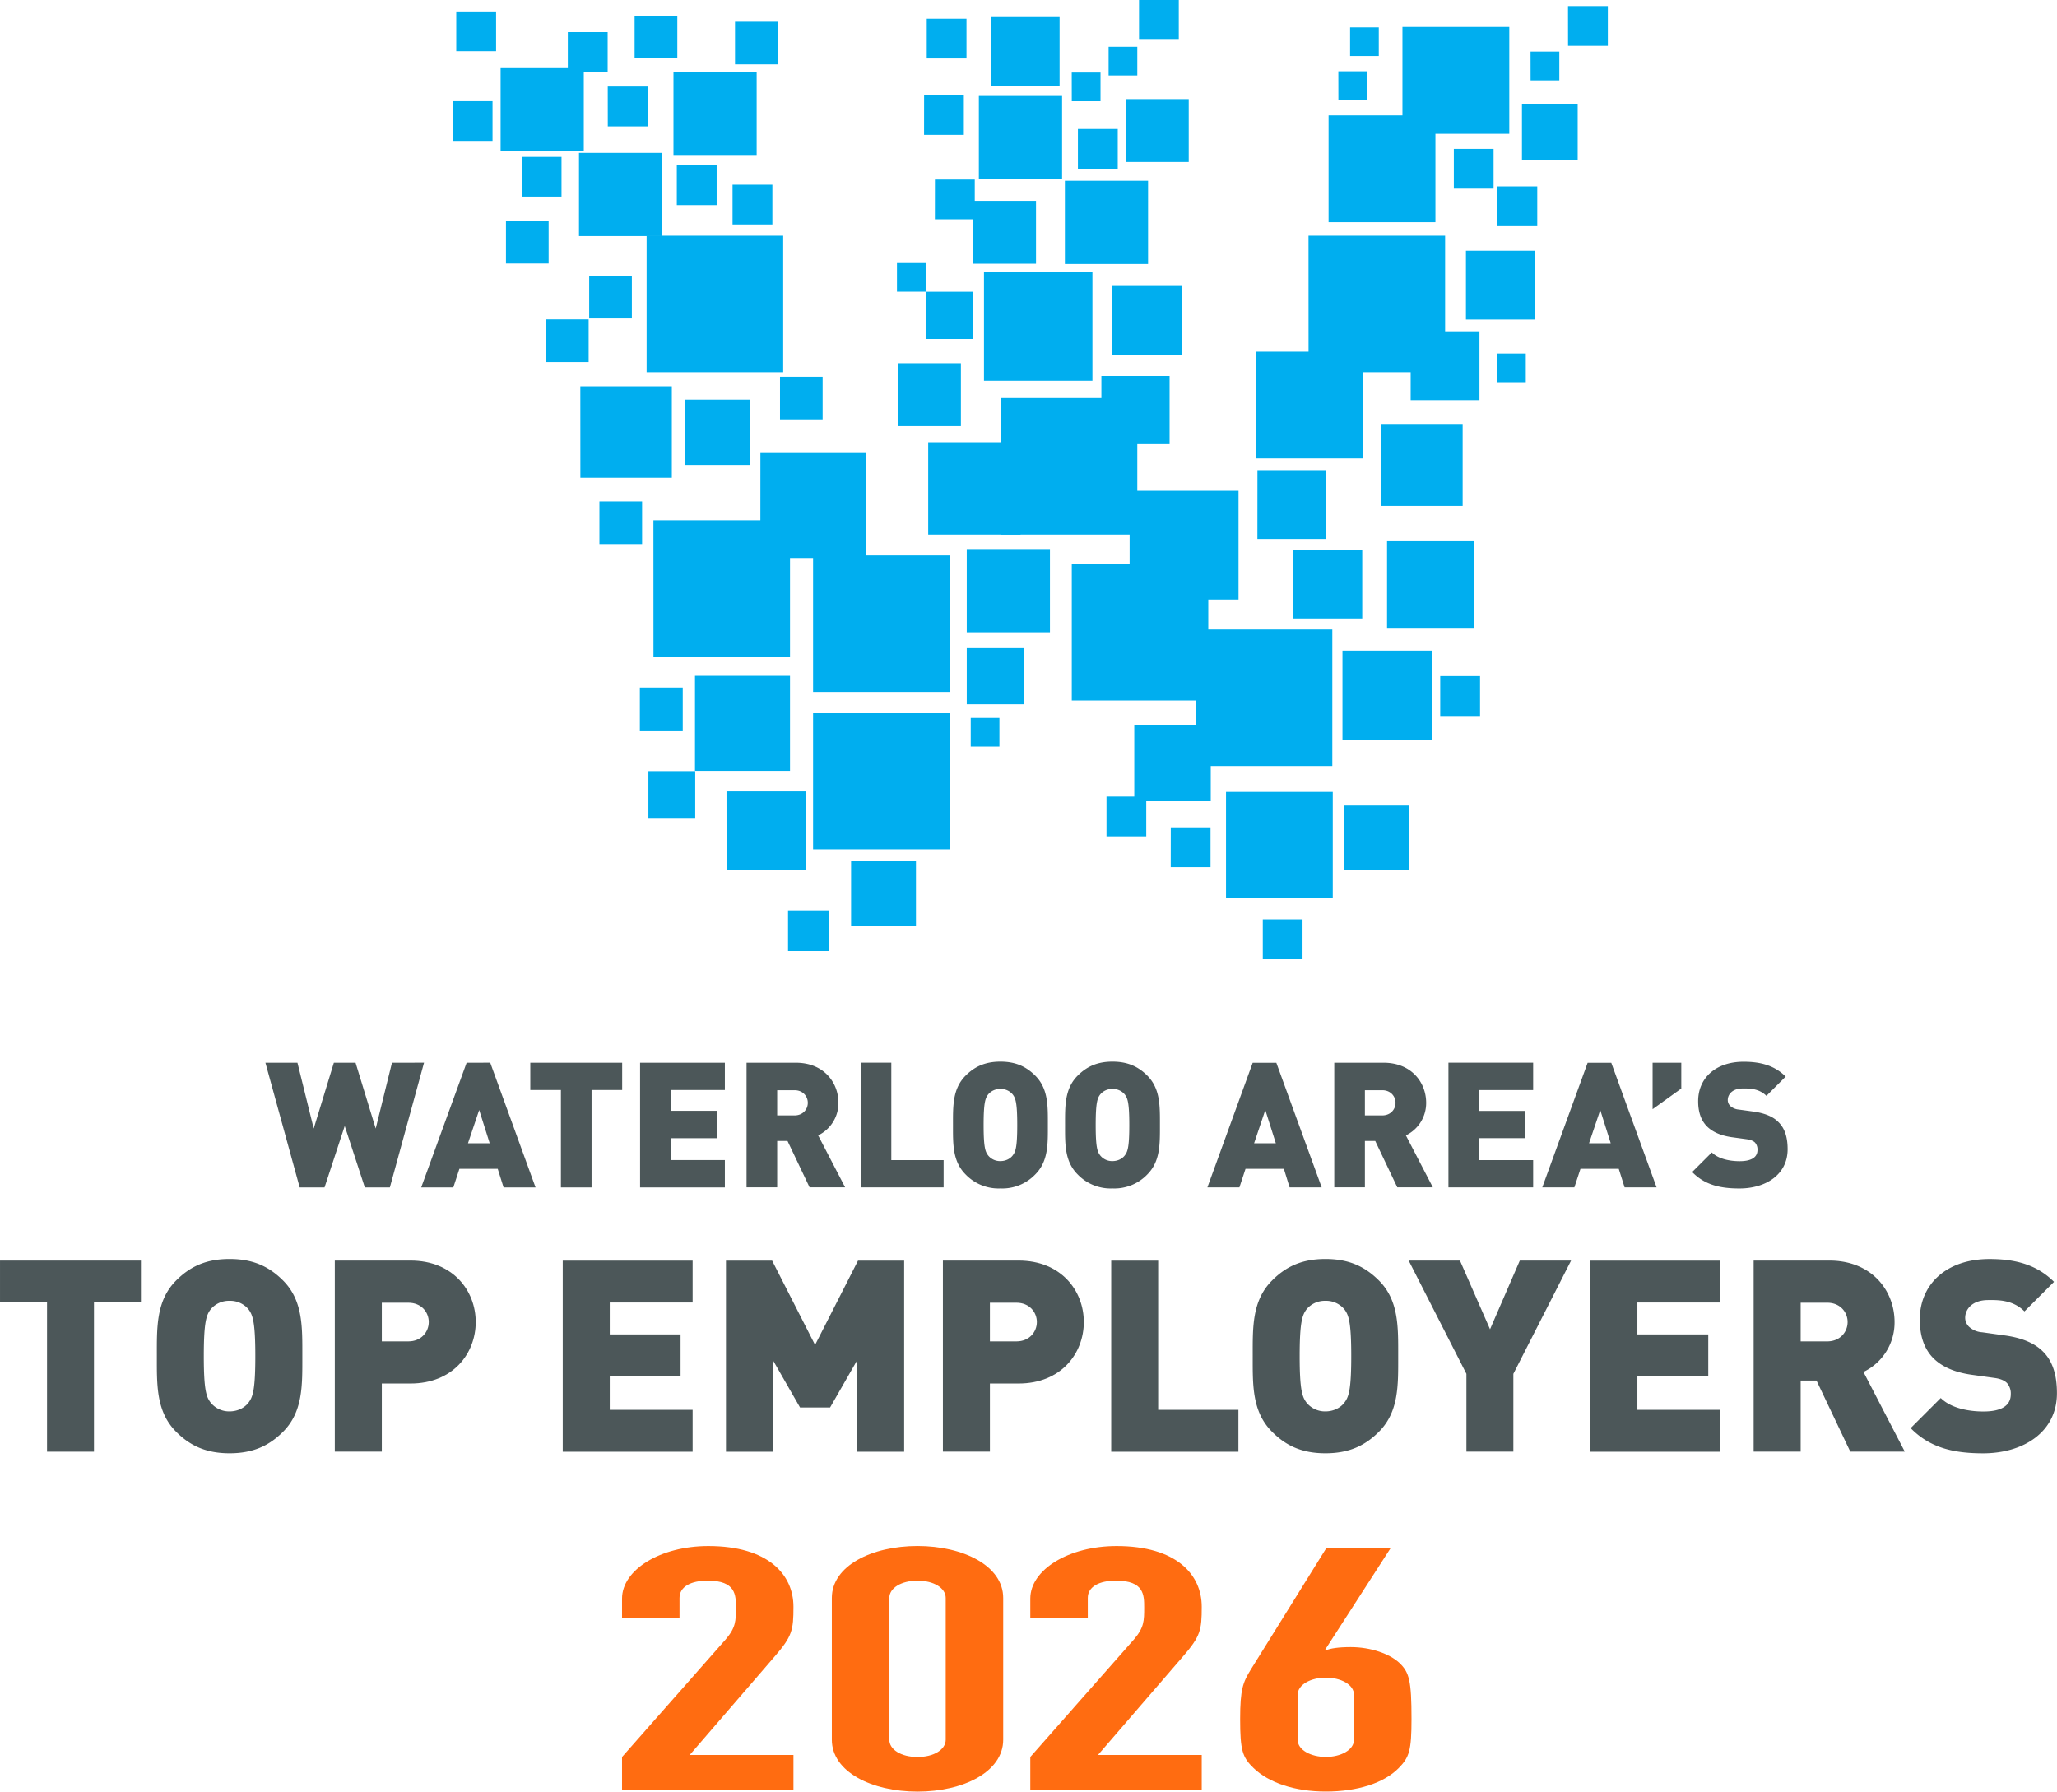 <svg xmlns="http://www.w3.org/2000/svg" width="45.027" height="39.219" viewBox="0 0 45.027 39.219"><defs><clipPath id="a" clipPathUnits="userSpaceOnUse"><path d="M-174.84-123.983H20.728v326.865H-174.84Z"/></clipPath><clipPath id="b" clipPathUnits="userSpaceOnUse"><path d="M-175.926-122.388H19.64v326.865h-195.566Z"/></clipPath><clipPath id="c" clipPathUnits="userSpaceOnUse"><path d="M-178.42-123.914H17.146v326.865H-178.42Z"/></clipPath><clipPath id="d" clipPathUnits="userSpaceOnUse"><path d="M-180.26-123.914H15.306v326.865H-180.26Z"/></clipPath><clipPath id="e" clipPathUnits="userSpaceOnUse"><path d="M-182.568-123.658H12.998v326.865h-195.566Z"/></clipPath><clipPath id="f" clipPathUnits="userSpaceOnUse"><path d="M-184.488-123.983H11.078v326.865h-195.566Z"/></clipPath><clipPath id="g" clipPathUnits="userSpaceOnUse"><path d="M-185.575-122.388H9.991v326.865h-195.566Z"/></clipPath><clipPath id="h" clipPathUnits="userSpaceOnUse"><path d="M-188.067-123.658H7.499v326.865h-195.566Z"/></clipPath><clipPath id="i" clipPathUnits="userSpaceOnUse"><path d="M-188.927-123.673H6.64v326.865h-195.566Z"/></clipPath><clipPath id="j" clipPathUnits="userSpaceOnUse"><path d="M-190.352-122.37H5.214v326.865h-195.566Z"/></clipPath><clipPath id="k" clipPathUnits="userSpaceOnUse"><path d="M-163.338-120.499H32.227v326.865H-163.34Z"/></clipPath><clipPath id="l" clipPathUnits="userSpaceOnUse"><path d="M-165.873-120.388H29.693v326.865h-195.566Z"/></clipPath><clipPath id="m" clipPathUnits="userSpaceOnUse"><path d="M-168.5-120.494H27.068v326.865H-168.5Z"/></clipPath><clipPath id="n" clipPathUnits="userSpaceOnUse"><path d="M-171.034-118.048H24.532v326.865h-195.566Z"/></clipPath><clipPath id="o" clipPathUnits="userSpaceOnUse"><path d="M-175.869-118.048H19.697v326.865h-195.566Z"/></clipPath><clipPath id="p" clipPathUnits="userSpaceOnUse"><path d="M-178.482-120.494H17.084v326.865h-195.566Z"/></clipPath><clipPath id="q" clipPathUnits="userSpaceOnUse"><path d="M-180.038-118.048H15.528v326.865h-195.566Z"/></clipPath><clipPath id="r" clipPathUnits="userSpaceOnUse"><path d="M-183.864-120.388H11.702v326.865h-195.566Z"/></clipPath><clipPath id="s" clipPathUnits="userSpaceOnUse"><path d="M-186.64-119.326H8.924v326.865H-186.64Z"/></clipPath><clipPath id="t" clipPathUnits="userSpaceOnUse"><path d="M-187.906-118.048H7.66v326.865h-195.566Z"/></clipPath><clipPath id="u" clipPathUnits="userSpaceOnUse"><path d="M-191.793-120.494H3.773v326.865h-195.566Z"/></clipPath><clipPath id="v" clipPathUnits="userSpaceOnUse"><path d="M-194.354-118.022H1.212v326.865h-195.566Z"/></clipPath><clipPath id="w" clipPathUnits="userSpaceOnUse"><path d="M-172.007-113.036H23.559v326.865h-195.566Z"/></clipPath><clipPath id="x" clipPathUnits="userSpaceOnUse"><path d="M-176.396-113.32H19.17v326.865h-195.566Z"/></clipPath><clipPath id="y" clipPathUnits="userSpaceOnUse"><path d="M-178.71-113.036H16.856v326.865H-178.71Z"/></clipPath><clipPath id="z" clipPathUnits="userSpaceOnUse"><path d="M-184.025-114.055H11.541V212.81h-195.566Z"/></clipPath></defs><path d="M303.63 450.219h1.793v-1.795h-1.794zm-1.911 2.466h1.506v-1.506h-1.506zm2.566-4.782h1.506v-1.507h-1.506zm-3.355 3.041h1.506v-1.507h-1.505zm-5.835-9.92h1.505v-1.507h-1.505zm10.4 5.115H307v-1.507h-1.505zm-5.915 9.777h2.99v-2.99h-2.99zm.663 2.885h2.337v-2.337h-2.337zm.653-9.621h2.339v-2.337h-2.339zm1.592-5.172h2.339v-2.339h-2.339z" style="fill:#00aeef;fill-opacity:1;fill-rule:nonzero;stroke:none;stroke-width:1.333" transform="translate(-273.406 -439.144)"/><path d="M304.105 442.072h2.339v-2.339h-2.339zm-3.057 18.071h.87v-.872h-.87zm-2.015-2.015h.871v-.87h-.87zm-1.406-.673h.87v-.871h-.87zm7.305-2.636h.872v-.872h-.872zm.298-11.546h.87v-.87h-.87zm.954.822h.872v-.871h-.872zm-12.516 2.469h1.033v-1.033h-1.033zm4.076.36h1.539v-1.537h-1.539zm-.229 1.943h1.493v-1.492h-1.493zm.618 3.403h2.384v-2.382h-2.384zm3.917-4.978h2.989v-2.988h-2.99z" style="fill:#00aeef;fill-opacity:1;fill-rule:nonzero;stroke:none;stroke-width:1.333" transform="translate(-273.406 -439.144)"/><path d="M296.867 454.481h2.988v-2.988h-2.988zm1.368 2.206h1.674v-1.675h-1.674zm-3.29-9.208h2.374v-2.374h-2.374zm-1.882.993h1.377v-1.377h-1.377zm1.644-3.555h1.377v-1.377h-1.377zm3.343-2.227h1.377v-1.378h-1.378zm-2.737 8.158h2.988v-2.99h-2.988zm-.745 2.139h1.821v-1.822h-1.821zm-8.488-8.675h1.821v-1.821h-1.821zm-1.716-1.855h1.821v-1.821h-1.821zm3.784.079h1.821v-1.821h-1.821zm6.685.529h1.822v-1.821h-1.822zm1.883 1.858h1.821V443.1h-1.821zm-2.148 9.641h1.25v-1.248h-1.25z" style="fill:#00aeef;fill-opacity:1;fill-rule:nonzero;stroke:none;stroke-width:1.333" transform="translate(-273.406 -439.144)"/><path d="M293.724 450.848h2.023v-2.023h-2.023zm-2.52 3.445h2.99v-2.989h-2.99zm0 3.446h2.99v-2.99h-2.99zm.832 1.673h1.42v-1.42h-1.42zm10.797-1.213h1.419v-1.419h-1.419zm-12.177 1.765h.888v-.888h-.888zm3.999-4.474h.628v-.627h-.628zm-1.615-9.96h.628v-.627h-.628zm4.633-4.735h.628v-.628h-.628zm8.504 6.715h.628v-.627h-.628zm-9.31-6.151h.629v-.628h-.63zm5.836-.027h.629v-.628h-.63zm-15.143 5.96h2.99v-2.988h-2.99z" style="fill:#00aeef;fill-opacity:1;fill-rule:nonzero;stroke:none;stroke-width:1.333" transform="translate(-273.406 -439.144)"/><path d="M290.05 451.36h2.317v-2.316h-2.316z" style="fill:#00aeef;fill-opacity:1;fill-rule:nonzero;stroke:none;stroke-width:1.333" transform="translate(-273.406 -439.144)"/><path d="M287.71 453.524h2.989v-2.99h-2.99zm.909 2.497h2.08v-2.08h-2.08zm14.173-.676h1.957v-1.957h-1.957zm-13.482 2.854h1.745v-1.746h-1.746zm14.458-5.309h1.913v-1.914h-1.913zm-17.658-3.286h2.002v-2.003h-2.003zm2.29-.281h1.43v-1.43h-1.43zm-1.873 1.732h.934v-.934h-.934zm-1.17-3.985h.934v-.934h-.934zm.946-.955h.934v-.934h-.934zm4.177 2.21h.933v-.933h-.933zm-3.183-7.904h.935v-.933h-.935zm2.198.132h.932v-.933h-.932zm-5.014 4.359h.934v-.933h-.934zm2.931 10.224h.939v-.939h-.939zm.187 1.916h1.025v-1.025h-1.025zm6.271-13.108h.873v-.87h-.872zm4.469-3.929h.87v-.871h-.87zm8.382 2.625h1.22v-1.219h-1.22zm1.009-2.493h.871v-.871h-.872zm-10.729 2.69h.872v-.87h-.872zm-3.309-2.413h.87v-.87h-.87zm-5.471 3.209h.872v-.872h-.872zm1.22.424h.872v-.87h-.872zm-4.614-.609h.87v-.87h-.87zm8.806-1.353h.871v-.871h-.87zm-10.24-1.831h.872v-.87h-.872zm-.078 1.964h.872v-.87h-.872zm2.52-1.512h.872v-.87h-.872zm.875 1.194h.871v-.873h-.872zm16.249-1.54h.628v-.627h-.628zm3.951.533h.629v-.63h-.63z" style="fill:#00aeef;fill-opacity:1;fill-rule:nonzero;stroke:none;stroke-width:1.333" transform="translate(-273.406 -439.144)"/><path d="m281.986 462.408-.356 1.44-.441-1.44h-.475l-.441 1.44-.356-1.44h-.701l.75 2.729h.544l.442-1.345.44 1.345h.548l.748-2.73zm1.634 0-.994 2.729h.703l.133-.407h.839l.128.407h.7l-.992-2.73zm.275 1.034.23.728h-.475zm1.119-1.034v.597h.67v2.132h.671v-2.132h.67v-.597zm2.403 0v2.729h1.856v-.599h-1.185v-.478h1.012v-.6h-1.012v-.455h1.185v-.597z" style="fill:#4c5759;fill-opacity:1;fill-rule:nonzero;stroke:none;stroke-width:1.333" transform="translate(-273.406 -439.144)"/><path d="M0 0h-.285v-.414H0c.138 0 .218.101.218.207S.138 0 0 0m.247-1.595-.362.761h-.17v-.761h-.503V.451h.811c.454 0 .698-.322.698-.658a.59.59 0 0 0-.333-.535l.443-.853z" clip-path="url(#a)" style="fill:#4c5759;fill-opacity:1;fill-rule:nonzero;stroke:none" transform="matrix(1.333 0 0 -1.333 17.392 23.865)"/><path d="M0 0v2.047h.503V.448h.859V0Z" clip-path="url(#b)" style="fill:#4c5759;fill-opacity:1;fill-rule:nonzero;stroke:none" transform="matrix(1.333 0 0 -1.333 18.84 25.992)"/><path d="M0 0a.25.25 0 0 1-.201.089A.25.25 0 0 1-.402 0c-.046-.06-.075-.129-.075-.503s.029-.44.075-.5a.25.25 0 0 1 .201-.092c.092 0 .164.043.201.092.046.06.075.126.075.5S.046-.06 0 0m.371-1.314a.75.75 0 0 0-.572-.23.75.75 0 0 0-.572.23c-.216.216-.207.503-.207.811 0 .307-.009.595.207.811.149.149.322.23.572.23S.222.457.371.308C.587.092.578-.196.578-.503s.009-.595-.207-.811" clip-path="url(#c)" style="fill:#4c5759;fill-opacity:1;fill-rule:nonzero;stroke:none" transform="matrix(1.333 0 0 -1.333 22.167 23.957)"/><path d="M0 0a.25.25 0 0 1-.201.089A.25.25 0 0 1-.402 0c-.046-.06-.075-.129-.075-.503s.029-.44.075-.5a.25.25 0 0 1 .201-.092c.092 0 .164.043.201.092.046.06.075.126.075.5S.046-.06 0 0m.371-1.314a.75.75 0 0 0-.572-.23.75.75 0 0 0-.572.23c-.216.216-.207.503-.207.811 0 .307-.009.595.207.811.149.149.322.23.572.23S.222.457.371.308C.586.092.578-.196.578-.503s.008-.595-.207-.811" clip-path="url(#d)" style="fill:#4c5759;fill-opacity:1;fill-rule:nonzero;stroke:none" transform="matrix(1.333 0 0 -1.333 24.62 23.957)"/><path d="m0 0-.184-.546h.357zm.399-1.27-.094.304h-.63l-.1-.304h-.526L-.207.776h.388L.926-1.27Z" clip-path="url(#e)" style="fill:#4c5759;fill-opacity:1;fill-rule:nonzero;stroke:none" transform="matrix(1.333 0 0 -1.333 27.697 24.299)"/><path d="M0 0h-.285v-.414H0c.138 0 .218.101.218.207S.138 0 0 0m.247-1.595-.362.761h-.17v-.761h-.503V.451h.811c.454 0 .698-.322.698-.658a.59.59 0 0 0-.333-.535l.443-.853z" clip-path="url(#f)" style="fill:#4c5759;fill-opacity:1;fill-rule:nonzero;stroke:none" transform="matrix(1.333 0 0 -1.333 30.257 23.865)"/><path d="M0 0v2.047h1.391v-.449H.503v-.342h.759V.808H.503v-.36h.888V0Z" clip-path="url(#g)" style="fill:#4c5759;fill-opacity:1;fill-rule:nonzero;stroke:none" transform="matrix(1.333 0 0 -1.333 31.706 25.992)"/><path d="m0 0-.184-.546h.356zm.4-1.27-.096.304h-.629l-.1-.304h-.527L-.207.776h.388L.925-1.27Z" clip-path="url(#h)" style="fill:#4c5759;fill-opacity:1;fill-rule:nonzero;stroke:none" transform="matrix(1.333 0 0 -1.333 35.029 24.299)"/><path d="M0 0v.762h.471V.339Z" clip-path="url(#i)" style="fill:#4c5759;fill-opacity:1;fill-rule:nonzero;stroke:none" transform="matrix(1.333 0 0 -1.333 36.175 24.28)"/><path d="M0 0c-.313 0-.569.057-.776.27l.322.322C-.348.486-.161.448.003.448c.198 0 .293.067.293.184a.17.17 0 0 1-.04.121Q.218.793.121.808l-.248.034q-.271.039-.41.181-.142.147-.141.412c0 .373.282.646.747.646.293 0 .515-.069.69-.244l-.316-.316c-.13.129-.299.121-.388.121-.176 0-.247-.101-.247-.19 0-.026.008-.063.039-.095a.24.24 0 0 1 .142-.061l.247-.034q.275-.04.402-.17C.748.986.791.834.791.644.791.227.431 0 0 0" clip-path="url(#j)" style="fill:#4c5759;fill-opacity:1;fill-rule:nonzero;stroke:none" transform="matrix(1.333 0 0 -1.333 38.076 26.016)"/><path d="M0 0v-2.451h-.771V0h-.772v.687H.771V0Z" clip-path="url(#k)" style="fill:#4c5759;fill-opacity:1;fill-rule:nonzero;stroke:none" transform="matrix(1.333 0 0 -1.333 2.057 28.511)"/><path d="M0 0a.39.39 0 0 1-.309.137A.39.39 0 0 1-.617 0c-.071-.093-.115-.199-.115-.771s.044-.675.115-.767a.39.39 0 0 1 .308-.141c.142 0 .251.066.309.141.07.092.114.194.114.767C.114-.199.07-.093 0 0m.569-2.014c-.23-.23-.494-.353-.878-.353-.383 0-.648.123-.877.353-.33.33-.317.771-.317 1.243 0 .471-.013.912.317 1.242.229.23.494.353.877.353.384 0 .648-.123.878-.353C.899.141.886-.3.886-.771c0-.472.013-.913-.317-1.243" clip-path="url(#l)" style="fill:#4c5759;fill-opacity:1;fill-rule:nonzero;stroke:none" transform="matrix(1.333 0 0 -1.333 5.437 28.658)"/><path d="M0 0h-.436v-.635H0c.212 0 .335.155.335.318S.212 0 0 0m.035-1.327h-.471v-1.119h-.772V.692H.035c.697 0 1.071-.494 1.071-1.009 0-.516-.374-1.01-1.071-1.01" clip-path="url(#m)" style="fill:#4c5759;fill-opacity:1;fill-rule:nonzero;stroke:none" transform="matrix(1.333 0 0 -1.333 8.939 28.517)"/><path d="M0 0v3.138h2.133v-.687H.772v-.525h1.163v-.688H.772v-.55h1.361V0Z" clip-path="url(#n)" style="fill:#4c5759;fill-opacity:1;fill-rule:nonzero;stroke:none" transform="matrix(1.333 0 0 -1.333 12.318 31.779)"/><path d="M0 0v1.503L-.445.727h-.494l-.445.776V0h-.771v3.138h.758l.705-1.384.705 1.384h.758V0Z" clip-path="url(#o)" style="fill:#4c5759;fill-opacity:1;fill-rule:nonzero;stroke:none" transform="matrix(1.333 0 0 -1.333 18.764 31.779)"/><path d="M0 0h-.436v-.635H0c.211 0 .335.155.335.318S.211 0 0 0m.035-1.327h-.471v-1.119h-.772V.692H.035c.697 0 1.071-.494 1.071-1.009 0-.516-.374-1.01-1.071-1.01" clip-path="url(#p)" style="fill:#4c5759;fill-opacity:1;fill-rule:nonzero;stroke:none" transform="matrix(1.333 0 0 -1.333 22.25 28.517)"/><path d="M0 0v3.138h.771V.688h1.318V0Z" clip-path="url(#q)" style="fill:#4c5759;fill-opacity:1;fill-rule:nonzero;stroke:none" transform="matrix(1.333 0 0 -1.333 24.324 31.779)"/><path d="M0 0a.39.39 0 0 1-.309.137A.39.39 0 0 1-.617 0c-.07-.093-.115-.199-.115-.771s.045-.675.115-.767a.39.39 0 0 1 .308-.141c.142 0 .252.066.309.141.071.092.115.194.115.767C.115-.199.071-.093 0 0m.569-2.014c-.23-.23-.494-.353-.878-.353-.383 0-.648.123-.876.353-.331.33-.318.771-.318 1.243 0 .471-.013.912.318 1.242.228.23.493.353.876.353.384 0 .648-.123.878-.353C.899.141.886-.3.886-.771c0-.472.013-.913-.317-1.243" clip-path="url(#r)" style="fill:#4c5759;fill-opacity:1;fill-rule:nonzero;stroke:none" transform="matrix(1.333 0 0 -1.333 29.425 28.658)"/><path d="M0 0v-1.278h-.771V0l-.948 1.86h.842L-.383.732.106 1.86h.842z" clip-path="url(#s)" style="fill:#4c5759;fill-opacity:1;fill-rule:nonzero;stroke:none" transform="matrix(1.333 0 0 -1.333 33.127 30.074)"/><path d="M0 0v3.138h2.133v-.687H.771v-.525h1.164v-.688H.771v-.55h1.362V0Z" clip-path="url(#t)" style="fill:#4c5759;fill-opacity:1;fill-rule:nonzero;stroke:none" transform="matrix(1.333 0 0 -1.333 34.814 31.779)"/><path d="M0 0h-.436v-.635H0c.212 0 .335.155.335.318S.212 0 0 0m.379-2.446-.555 1.168h-.26v-1.168h-.772V.692H.035c.697 0 1.071-.494 1.071-1.009a.9.9 0 0 0-.511-.82l.679-1.309z" clip-path="url(#u)" style="fill:#4c5759;fill-opacity:1;fill-rule:nonzero;stroke:none" transform="matrix(1.333 0 0 -1.333 39.997 28.517)"/><path d="M0 0c-.48 0-.872.088-1.19.414l.494.494C-.533.745-.247.687.005.687c.304 0 .449.102.449.283a.26.26 0 0 1-.062.184c-.039.04-.105.071-.207.084l-.379.053q-.417.06-.63.278-.217.226-.216.63c0 .573.432.992 1.146.992.449 0 .789-.106 1.058-.375l-.485-.485c-.198.199-.458.186-.595.186-.269 0-.379-.155-.379-.291 0-.04.013-.097.062-.146a.35.35 0 0 1 .216-.092l.379-.053c.282-.04.484-.128.617-.26.167-.163.233-.397.233-.688C1.212.348.661 0 0 0" clip-path="url(#v)" style="fill:#4c5759;fill-opacity:1;fill-rule:nonzero;stroke:none" transform="matrix(1.333 0 0 -1.333 43.41 31.814)"/><path d="m0 0 1.704 1.933c.166.195.166.306.166.523 0 .201 0 .44-.462.44-.278 0-.464-.1-.464-.284v-.323H0v.312c0 .474.63.863 1.417.863.981 0 1.398-.467 1.398-.997 0-.384-.019-.484-.315-.824L1.111.033h1.704v-.568H0Z" clip-path="url(#w)" style="fill:#ff6c11;fill-opacity:1;fill-rule:nonzero;stroke:none" transform="matrix(1.333 0 0 -1.333 13.616 38.461)"/><path d="M0 0c0-.162.194-.284.463-.284S.926-.162.926 0v2.328c0 .162-.194.284-.463.284S0 2.49 0 2.328Zm-.944 2.328c0 .529.657.853 1.407.853s1.407-.324 1.407-.853V0c0-.529-.657-.852-1.407-.852S-.944-.529-.944 0z" clip-path="url(#x)" style="fill:#ff6c11;fill-opacity:1;fill-rule:nonzero;stroke:none" transform="matrix(1.333 0 0 -1.333 19.467 38.083)"/><path d="m0 0 1.704 1.933c.166.195.166.306.166.523 0 .201 0 .44-.463.44-.277 0-.463-.1-.463-.284v-.323H0v.312c0 .474.63.863 1.417.863.981 0 1.398-.467 1.398-.997 0-.384-.019-.484-.315-.824L1.111.033h1.704v-.568H0Z" clip-path="url(#y)" style="fill:#ff6c11;fill-opacity:1;fill-rule:nonzero;stroke:none" transform="matrix(1.333 0 0 -1.333 22.553 38.461)"/><path d="M0 0c0 .173-.222.284-.463.284-.24 0-.463-.111-.463-.284v-.735c0-.173.223-.284.463-.284S0-.908 0-.735zm-.472.746.018-.011c.065.028.195.05.399.05.333 0 .638-.111.796-.256C.908.373.944.234.944-.395c0-.518-.036-.63-.212-.808-.241-.245-.676-.384-1.195-.384-.509 0-.935.144-1.185.384-.185.178-.222.29-.222.808 0 .49.046.601.176.813l1.24 1.994H.602z" clip-path="url(#z)" style="fill:#ff6c11;fill-opacity:1;fill-rule:nonzero;stroke:none" transform="matrix(1.333 0 0 -1.333 29.639 37.102)"/></svg>